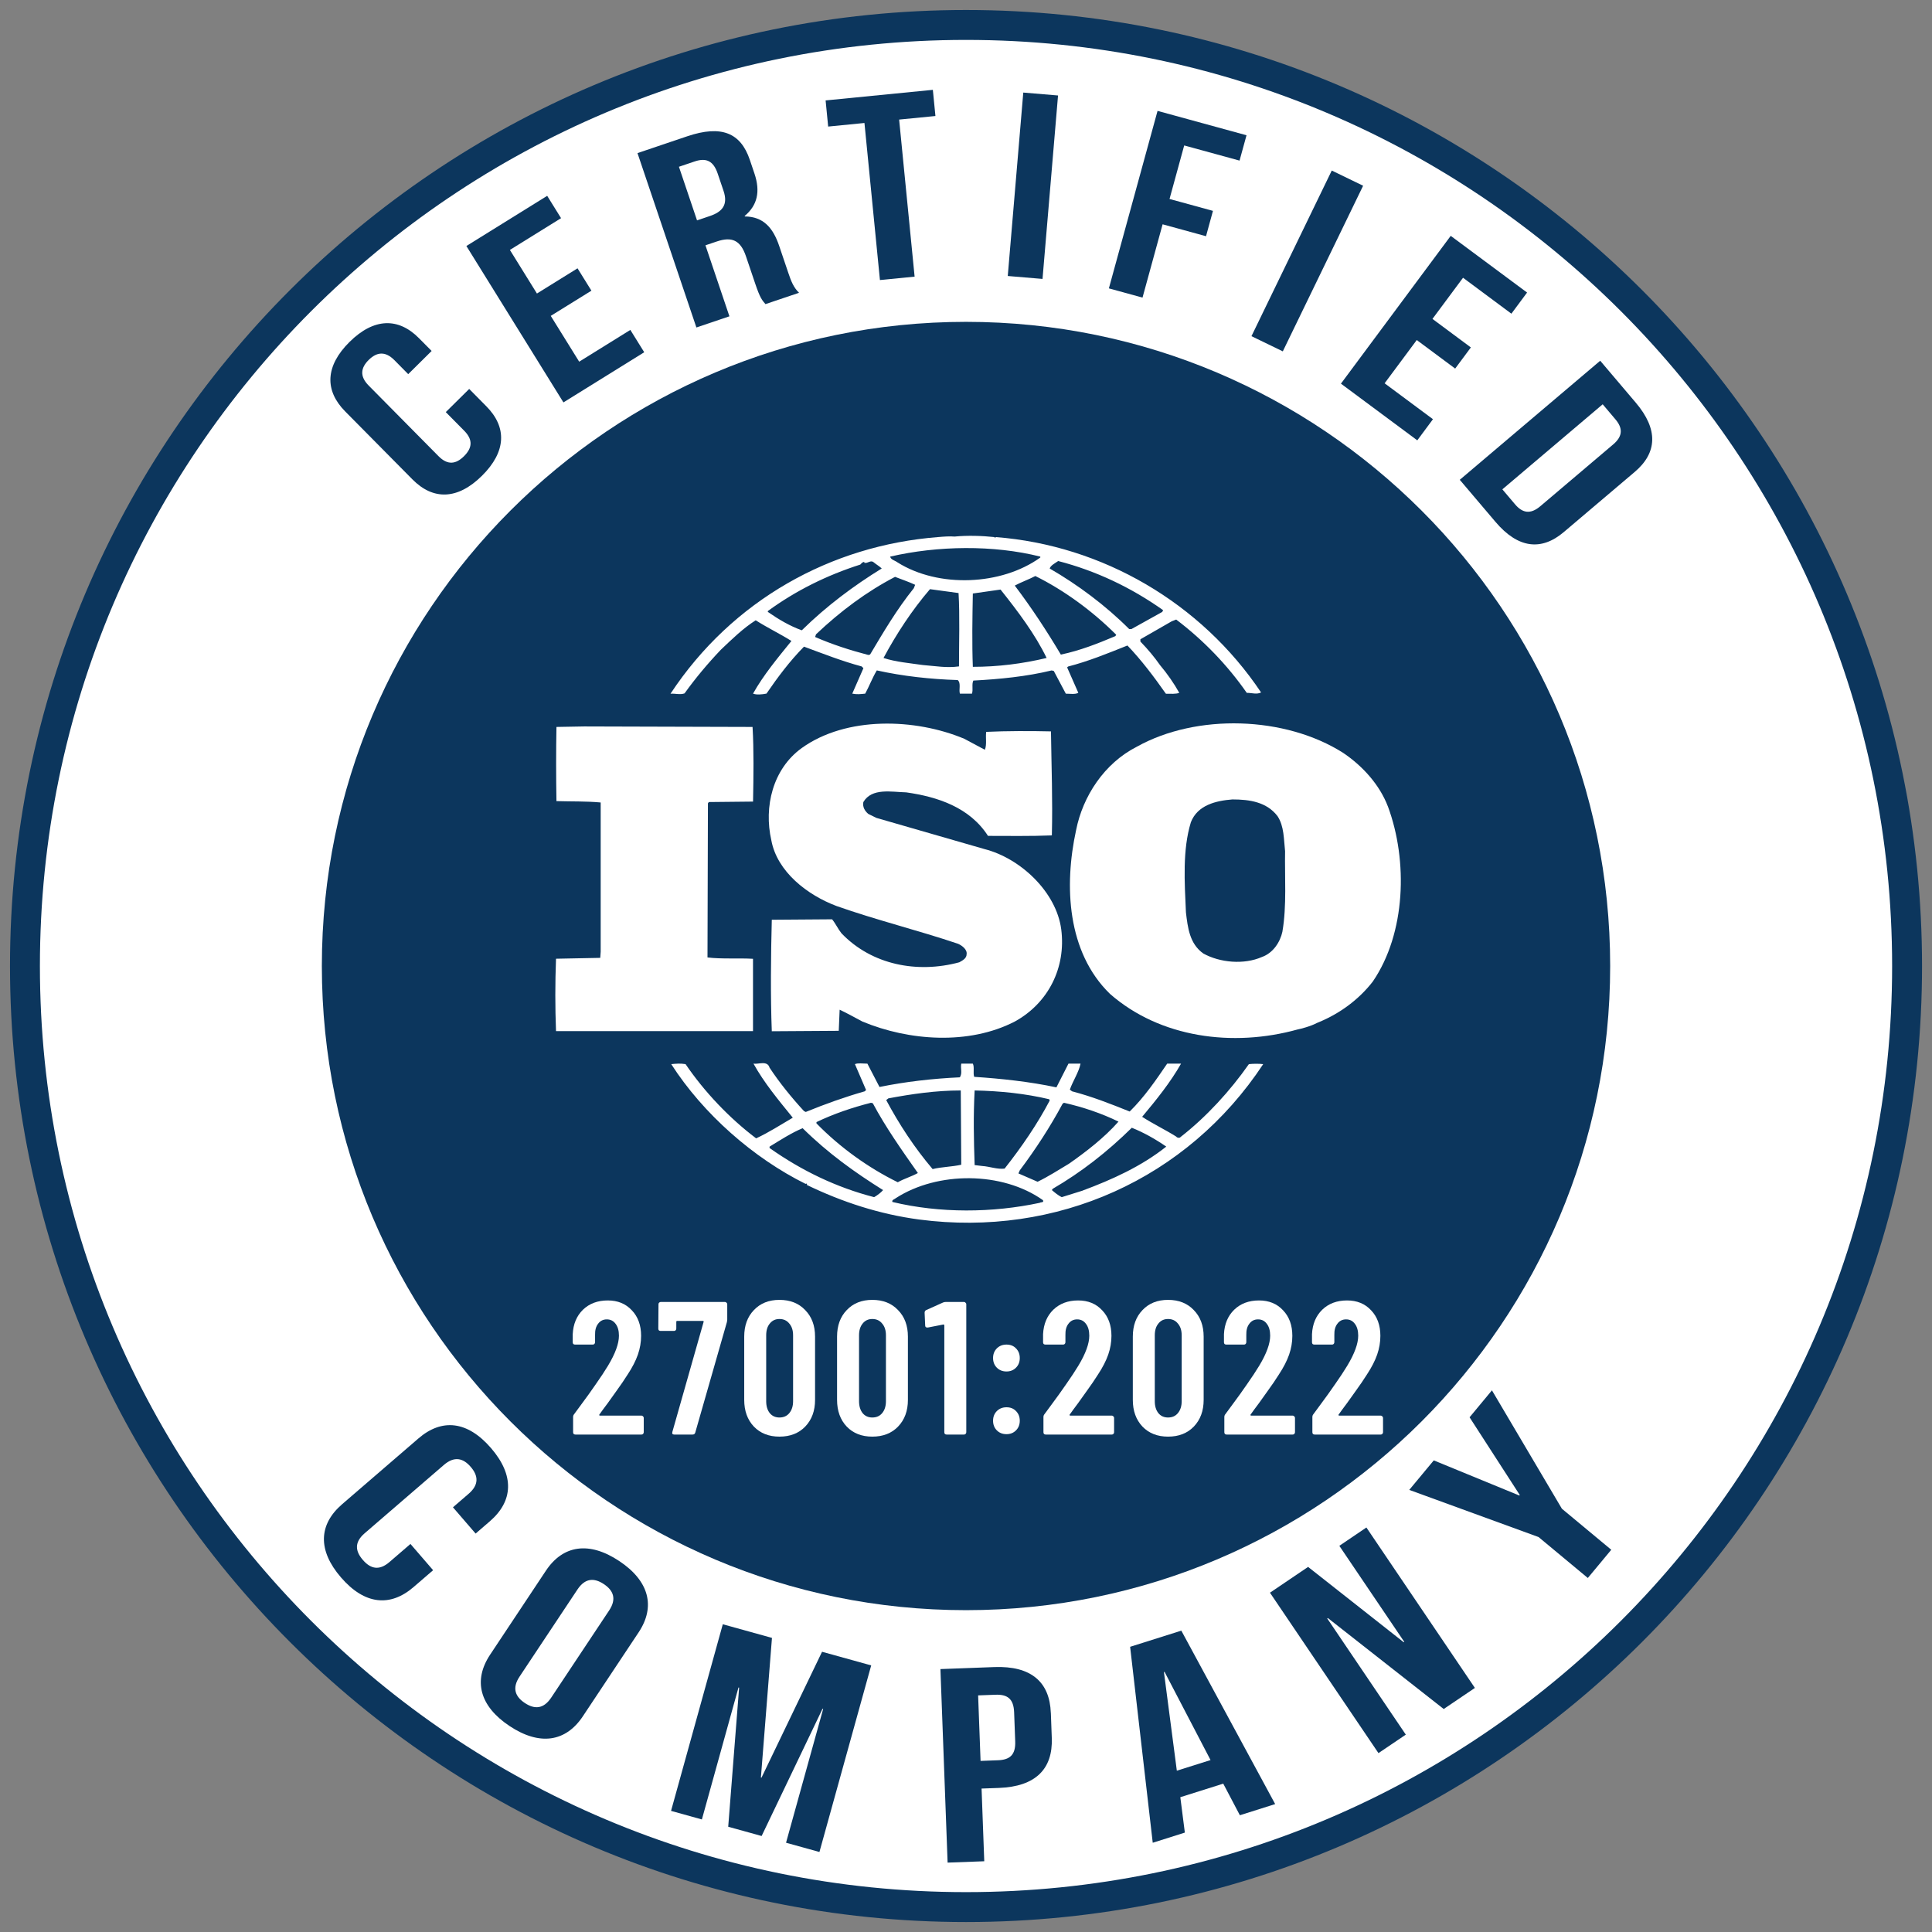 <svg xmlns="http://www.w3.org/2000/svg" width="102" height="102" viewBox="0 0 102 102" fill="none"><rect x="0" y="0" width="102" height="102" fill="#808080" stroke="none"/><path d="M51.001 100.684C78.44 100.684 100.684 78.44 100.684 51.001C100.684 23.561 78.44 1.317 51.001 1.317C23.561 1.317 1.317 23.561 1.317 51.001C1.317 78.44 23.561 100.684 51.001 100.684Z" fill="white"></path><path fill-rule="evenodd" clip-rule="evenodd" d="M51.001 2.107C23.998 2.107 2.107 23.998 2.107 51.001C2.107 78.005 23.998 99.895 51.001 99.895C78.005 99.895 99.895 78.005 99.895 51.001C99.895 23.998 78.005 2.107 51.001 2.107ZM0.528 51.001C0.528 23.126 23.126 0.528 51.001 0.528C78.877 0.528 101.474 23.126 101.474 51.001C101.474 78.877 78.877 101.474 51.001 101.474C23.126 101.474 0.528 78.877 0.528 51.001Z" fill="#0C365D"></path><path d="M51.001 85.009C69.783 85.009 85.009 69.783 85.009 51.001C85.009 32.218 69.783 16.992 51.001 16.992C32.218 16.992 16.992 32.218 16.992 51.001C16.992 69.783 32.218 85.009 51.001 85.009Z" fill="#0C365D"></path><path d="M73.274 42.577C72.848 41.461 71.976 40.466 70.914 39.749C67.849 37.801 63.177 37.661 60.019 39.423C58.295 40.301 57.165 42.041 56.812 43.83C56.172 46.77 56.337 50.269 58.602 52.473C61.246 54.789 65.088 55.301 68.509 54.35C68.67 54.319 69.186 54.19 69.542 54.001L69.644 53.959C70.704 53.519 71.718 52.799 72.474 51.825C74.22 49.274 74.339 45.451 73.276 42.579L73.274 42.577ZM67.707 49.181C67.588 49.738 67.211 50.318 66.621 50.525C65.679 50.94 64.404 50.826 63.532 50.341C62.802 49.829 62.707 48.974 62.611 48.163C62.54 46.565 62.425 44.873 62.872 43.411C63.223 42.505 64.191 42.274 65.065 42.206C65.986 42.206 66.879 42.346 67.446 43.087C67.8 43.618 67.776 44.315 67.846 44.941C67.821 46.262 67.939 47.837 67.705 49.181H67.707Z" fill="white"></path><path d="M39.757 50.62C38.978 50.574 38.106 50.642 37.352 50.548L37.375 42.411L37.422 42.344L39.757 42.32C39.782 40.999 39.803 39.583 39.731 38.379L30.843 38.353L29.378 38.379C29.355 39.607 29.355 41.042 29.378 42.295C30.18 42.32 30.934 42.295 31.713 42.367V50.246L31.69 50.57L29.355 50.616C29.306 51.912 29.306 53.165 29.355 54.439H39.755V50.616L39.757 50.62Z" fill="white"></path><path d="M65.935 56.181C64.945 57.594 63.696 58.962 62.33 60.027C62.282 60.099 62.14 60.071 62.095 60.004C61.503 59.633 60.868 59.332 60.3 58.962C61.056 58.058 61.786 57.154 62.354 56.155H61.621C61.033 57.017 60.421 57.918 59.642 58.683C58.603 58.266 57.661 57.895 56.598 57.616L56.482 57.527C56.647 57.059 56.952 56.619 57.047 56.155H56.41L55.773 57.408C54.382 57.108 52.849 56.945 51.433 56.852C51.361 56.644 51.456 56.341 51.361 56.155H50.749C50.701 56.434 50.819 56.644 50.677 56.877C49.215 56.945 47.801 57.108 46.433 57.387L45.794 56.155C45.559 56.155 45.299 56.111 45.136 56.181L45.724 57.548L45.654 57.616C44.589 57.92 43.556 58.291 42.54 58.706L42.445 58.659C41.785 57.94 41.148 57.156 40.629 56.367C40.513 55.971 40.04 56.202 39.78 56.155C40.345 57.175 41.101 58.079 41.855 59.009C41.217 59.381 40.582 59.794 39.92 60.099C38.506 59.032 37.187 57.641 36.194 56.181C35.91 56.136 35.724 56.155 35.438 56.181C37.136 58.822 39.78 61.14 42.54 62.508C42.54 62.508 42.54 62.486 42.566 62.486C42.587 62.486 42.633 62.529 42.587 62.554C44.452 63.458 46.433 64.106 48.531 64.385C55.773 65.334 62.684 62.254 66.691 56.181C66.481 56.155 66.172 56.155 65.935 56.181ZM56.103 58.268L56.173 58.221C57.189 58.452 58.154 58.778 59.051 59.216C58.296 60.071 57.328 60.816 56.433 61.441C55.891 61.765 55.347 62.116 54.78 62.391L53.768 61.951L53.838 61.79C54.689 60.655 55.444 59.493 56.103 58.266V58.268ZM51.454 57.571C52.8 57.597 54.145 57.736 55.394 58.035L55.419 58.105C54.761 59.356 53.933 60.562 53.038 61.697C52.635 61.743 52.259 61.585 51.858 61.559L51.456 61.511C51.41 60.143 51.384 58.939 51.456 57.569L51.454 57.571ZM46.905 57.988C48.131 57.758 49.405 57.571 50.724 57.571L50.749 61.492C50.252 61.604 49.71 61.604 49.238 61.722C48.271 60.584 47.47 59.354 46.787 58.079L46.905 57.986V57.988ZM43.105 59.241C44.029 58.799 44.994 58.473 45.982 58.221L46.08 58.246C46.761 59.521 47.612 60.725 48.459 61.93C48.131 62.116 47.729 62.228 47.398 62.417C45.843 61.653 44.355 60.586 43.105 59.309V59.241ZM46.15 63.204C44.168 62.692 42.329 61.811 40.629 60.609V60.537C41.196 60.192 41.761 59.821 42.375 59.563C43.719 60.888 45.11 61.883 46.622 62.831C46.503 62.971 46.312 63.111 46.15 63.204ZM54.898 63.502C52.398 64.038 49.615 64.059 47.115 63.458C47.068 63.344 47.231 63.318 47.303 63.251C49.496 61.837 52.915 61.837 55.063 63.363C55.133 63.502 54.945 63.458 54.896 63.502H54.898ZM57.163 62.857L56.054 63.204C55.866 63.111 55.7 62.971 55.533 62.831L55.58 62.762C57.089 61.883 58.457 60.816 59.754 59.54C60.391 59.794 61.005 60.143 61.573 60.535C60.252 61.583 58.719 62.275 57.161 62.855L57.163 62.857Z" fill="white"></path><path d="M70.677 74.677C70.663 74.69 70.66 74.703 70.667 74.717C70.673 74.73 70.687 74.737 70.707 74.737H72.897C72.93 74.737 72.957 74.75 72.977 74.777C73.003 74.797 73.017 74.823 73.017 74.857V75.617C73.017 75.65 73.003 75.68 72.977 75.707C72.957 75.727 72.93 75.737 72.897 75.737H69.407C69.373 75.737 69.343 75.727 69.317 75.707C69.297 75.68 69.287 75.65 69.287 75.617V74.817C69.287 74.757 69.303 74.707 69.337 74.667L69.727 74.137C69.987 73.79 70.24 73.437 70.487 73.077C70.74 72.717 70.953 72.393 71.127 72.107C71.513 71.467 71.707 70.937 71.707 70.517C71.707 70.25 71.647 70.04 71.527 69.887C71.413 69.733 71.26 69.657 71.067 69.657C70.873 69.657 70.72 69.733 70.607 69.887C70.493 70.033 70.44 70.23 70.447 70.477V70.867C70.447 70.9 70.433 70.93 70.407 70.957C70.387 70.977 70.36 70.987 70.327 70.987H69.387C69.353 70.987 69.323 70.977 69.297 70.957C69.277 70.93 69.267 70.9 69.267 70.867V70.437C69.293 69.903 69.473 69.473 69.807 69.147C70.147 68.82 70.583 68.657 71.117 68.657C71.643 68.657 72.067 68.83 72.387 69.177C72.713 69.517 72.877 69.967 72.877 70.527C72.877 70.86 72.82 71.19 72.707 71.517C72.593 71.843 72.413 72.193 72.167 72.567C72 72.833 71.8 73.127 71.567 73.447C71.34 73.767 71.19 73.977 71.117 74.077C70.917 74.343 70.77 74.543 70.677 74.677Z" fill="white"></path><path d="M66.029 74.677C66.015 74.69 66.012 74.703 66.019 74.717C66.025 74.73 66.039 74.737 66.059 74.737H68.249C68.282 74.737 68.309 74.75 68.329 74.777C68.355 74.797 68.369 74.823 68.369 74.857V75.617C68.369 75.65 68.355 75.68 68.329 75.707C68.309 75.727 68.282 75.737 68.249 75.737H64.759C64.725 75.737 64.695 75.727 64.669 75.707C64.649 75.68 64.639 75.65 64.639 75.617V74.817C64.639 74.757 64.655 74.707 64.689 74.667L65.079 74.137C65.339 73.79 65.592 73.437 65.839 73.077C66.092 72.717 66.305 72.393 66.479 72.107C66.865 71.467 67.059 70.937 67.059 70.517C67.059 70.25 66.999 70.04 66.879 69.887C66.765 69.733 66.612 69.657 66.419 69.657C66.225 69.657 66.072 69.733 65.959 69.887C65.845 70.033 65.792 70.23 65.799 70.477V70.867C65.799 70.9 65.785 70.93 65.759 70.957C65.739 70.977 65.712 70.987 65.679 70.987H64.739C64.705 70.987 64.675 70.977 64.649 70.957C64.629 70.93 64.619 70.9 64.619 70.867V70.437C64.645 69.903 64.825 69.473 65.159 69.147C65.499 68.82 65.935 68.657 66.469 68.657C66.995 68.657 67.419 68.83 67.739 69.177C68.065 69.517 68.229 69.967 68.229 70.527C68.229 70.86 68.172 71.19 68.059 71.517C67.945 71.843 67.765 72.193 67.519 72.567C67.352 72.833 67.152 73.127 66.919 73.447C66.692 73.767 66.542 73.977 66.469 74.077C66.269 74.343 66.122 74.543 66.029 74.677Z" fill="white"></path><path d="M61.667 75.847C61.107 75.847 60.657 75.67 60.317 75.317C59.977 74.957 59.807 74.487 59.807 73.907V70.567C59.807 69.987 59.977 69.52 60.317 69.167C60.657 68.807 61.107 68.627 61.667 68.627C62.233 68.627 62.687 68.807 63.027 69.167C63.373 69.52 63.547 69.987 63.547 70.567V73.907C63.547 74.487 63.373 74.957 63.027 75.317C62.687 75.67 62.233 75.847 61.667 75.847ZM61.667 74.837C61.887 74.837 62.06 74.76 62.187 74.607C62.32 74.447 62.387 74.237 62.387 73.977V70.497C62.387 70.237 62.32 70.03 62.187 69.877C62.06 69.717 61.887 69.637 61.667 69.637C61.453 69.637 61.283 69.717 61.157 69.877C61.03 70.03 60.967 70.237 60.967 70.497V73.977C60.967 74.237 61.03 74.447 61.157 74.607C61.283 74.76 61.453 74.837 61.667 74.837Z" fill="white"></path><path d="M56.479 74.677C56.465 74.69 56.462 74.703 56.469 74.717C56.475 74.73 56.489 74.737 56.509 74.737H58.699C58.732 74.737 58.759 74.75 58.779 74.777C58.806 74.797 58.819 74.823 58.819 74.857V75.617C58.819 75.65 58.806 75.68 58.779 75.707C58.759 75.727 58.732 75.737 58.699 75.737H55.209C55.175 75.737 55.145 75.727 55.119 75.707C55.099 75.68 55.089 75.65 55.089 75.617V74.817C55.089 74.757 55.105 74.707 55.139 74.667L55.529 74.137C55.789 73.79 56.042 73.437 56.289 73.077C56.542 72.717 56.755 72.393 56.929 72.107C57.316 71.467 57.509 70.937 57.509 70.517C57.509 70.25 57.449 70.04 57.329 69.887C57.215 69.733 57.062 69.657 56.869 69.657C56.675 69.657 56.522 69.733 56.409 69.887C56.295 70.033 56.242 70.23 56.249 70.477V70.867C56.249 70.9 56.236 70.93 56.209 70.957C56.189 70.977 56.162 70.987 56.129 70.987H55.189C55.156 70.987 55.126 70.977 55.099 70.957C55.079 70.93 55.069 70.9 55.069 70.867V70.437C55.096 69.903 55.276 69.473 55.609 69.147C55.949 68.82 56.386 68.657 56.919 68.657C57.446 68.657 57.869 68.83 58.189 69.177C58.516 69.517 58.679 69.967 58.679 70.527C58.679 70.86 58.622 71.19 58.509 71.517C58.395 71.843 58.215 72.193 57.969 72.567C57.802 72.833 57.602 73.127 57.369 73.447C57.142 73.767 56.992 73.977 56.919 74.077C56.719 74.343 56.572 74.543 56.479 74.677Z" fill="white"></path><path d="M53.139 72.407C52.932 72.407 52.763 72.341 52.629 72.207C52.496 72.074 52.429 71.904 52.429 71.697C52.429 71.491 52.496 71.321 52.629 71.187C52.763 71.054 52.932 70.987 53.139 70.987C53.346 70.987 53.513 71.054 53.639 71.187C53.773 71.321 53.839 71.491 53.839 71.697C53.839 71.904 53.773 72.074 53.639 72.207C53.506 72.341 53.339 72.407 53.139 72.407ZM53.139 75.717C52.932 75.717 52.763 75.651 52.629 75.517C52.496 75.384 52.429 75.214 52.429 75.007C52.429 74.801 52.496 74.631 52.629 74.497C52.763 74.364 52.932 74.297 53.139 74.297C53.346 74.297 53.513 74.364 53.639 74.497C53.773 74.631 53.839 74.801 53.839 75.007C53.839 75.214 53.773 75.384 53.639 75.517C53.506 75.651 53.339 75.717 53.139 75.717Z" fill="white"></path><path d="M49.785 68.767C49.832 68.747 49.882 68.737 49.935 68.737H50.895C50.929 68.737 50.955 68.75 50.975 68.777C51.002 68.797 51.015 68.823 51.015 68.857V75.617C51.015 75.65 51.002 75.68 50.975 75.707C50.955 75.727 50.929 75.737 50.895 75.737H49.975C49.942 75.737 49.912 75.727 49.885 75.707C49.865 75.68 49.855 75.65 49.855 75.617V69.977C49.855 69.963 49.849 69.95 49.835 69.937C49.829 69.924 49.819 69.92 49.805 69.927L48.985 70.087H48.955C48.882 70.087 48.845 70.05 48.845 69.977L48.815 69.307C48.815 69.24 48.842 69.194 48.895 69.167L49.785 68.767Z" fill="white"></path><path d="M46.053 75.847C45.493 75.847 45.043 75.67 44.703 75.317C44.363 74.957 44.193 74.487 44.193 73.907V70.567C44.193 69.987 44.363 69.52 44.703 69.167C45.043 68.807 45.493 68.627 46.053 68.627C46.62 68.627 47.073 68.807 47.413 69.167C47.76 69.52 47.933 69.987 47.933 70.567V73.907C47.933 74.487 47.76 74.957 47.413 75.317C47.073 75.67 46.62 75.847 46.053 75.847ZM46.053 74.837C46.273 74.837 46.447 74.76 46.573 74.607C46.707 74.447 46.773 74.237 46.773 73.977V70.497C46.773 70.237 46.707 70.03 46.573 69.877C46.447 69.717 46.273 69.637 46.053 69.637C45.84 69.637 45.67 69.717 45.543 69.877C45.417 70.03 45.353 70.237 45.353 70.497V73.977C45.353 74.237 45.417 74.447 45.543 74.607C45.67 74.76 45.84 74.837 46.053 74.837Z" fill="white"></path><path d="M41.151 75.847C40.591 75.847 40.141 75.67 39.801 75.317C39.461 74.957 39.291 74.487 39.291 73.907V70.567C39.291 69.987 39.461 69.52 39.801 69.167C40.141 68.807 40.591 68.627 41.151 68.627C41.718 68.627 42.171 68.807 42.511 69.167C42.858 69.52 43.031 69.987 43.031 70.567V73.907C43.031 74.487 42.858 74.957 42.511 75.317C42.171 75.67 41.718 75.847 41.151 75.847ZM41.151 74.837C41.371 74.837 41.544 74.76 41.671 74.607C41.804 74.447 41.871 74.237 41.871 73.977V70.497C41.871 70.237 41.804 70.03 41.671 69.877C41.544 69.717 41.371 69.637 41.151 69.637C40.938 69.637 40.768 69.717 40.641 69.877C40.514 70.03 40.451 70.237 40.451 70.497V73.977C40.451 74.237 40.514 74.447 40.641 74.607C40.768 74.76 40.938 74.837 41.151 74.837Z" fill="white"></path><path d="M35.595 75.737C35.509 75.737 35.475 75.694 35.495 75.607L37.145 69.797C37.159 69.757 37.145 69.737 37.105 69.737H35.755C35.722 69.737 35.705 69.754 35.705 69.787V70.147C35.705 70.18 35.692 70.21 35.665 70.237C35.645 70.257 35.619 70.267 35.585 70.267H34.875C34.842 70.267 34.812 70.257 34.785 70.237C34.765 70.21 34.755 70.18 34.755 70.147L34.765 68.857C34.765 68.823 34.775 68.797 34.795 68.777C34.822 68.75 34.852 68.737 34.885 68.737H38.275C38.309 68.737 38.335 68.75 38.355 68.777C38.382 68.797 38.395 68.823 38.395 68.857V69.667C38.395 69.694 38.389 69.74 38.375 69.807L36.705 75.637C36.685 75.704 36.639 75.737 36.565 75.737H35.595Z" fill="white"></path><path d="M31.647 74.677C31.634 74.69 31.63 74.703 31.637 74.717C31.643 74.73 31.657 74.737 31.677 74.737H33.867C33.9 74.737 33.927 74.75 33.947 74.777C33.974 74.797 33.987 74.823 33.987 74.857V75.617C33.987 75.65 33.974 75.68 33.947 75.707C33.927 75.727 33.9 75.737 33.867 75.737H30.377C30.343 75.737 30.314 75.727 30.287 75.707C30.267 75.68 30.257 75.65 30.257 75.617V74.817C30.257 74.757 30.273 74.707 30.307 74.667L30.697 74.137C30.957 73.79 31.21 73.437 31.457 73.077C31.71 72.717 31.924 72.393 32.097 72.107C32.483 71.467 32.677 70.937 32.677 70.517C32.677 70.25 32.617 70.04 32.497 69.887C32.383 69.733 32.23 69.657 32.037 69.657C31.843 69.657 31.69 69.733 31.577 69.887C31.463 70.033 31.41 70.23 31.417 70.477V70.867C31.417 70.9 31.404 70.93 31.377 70.957C31.357 70.977 31.33 70.987 31.297 70.987H30.357C30.323 70.987 30.294 70.977 30.267 70.957C30.247 70.93 30.237 70.9 30.237 70.867V70.437C30.264 69.903 30.444 69.473 30.777 69.147C31.117 68.82 31.553 68.657 32.087 68.657C32.614 68.657 33.037 68.83 33.357 69.177C33.684 69.517 33.847 69.967 33.847 70.527C33.847 70.86 33.79 71.19 33.677 71.517C33.563 71.843 33.383 72.193 33.137 72.567C32.97 72.833 32.77 73.127 32.537 73.447C32.31 73.767 32.16 73.977 32.087 74.077C31.887 74.343 31.74 74.543 31.647 74.677Z" fill="white"></path><path d="M36.149 36.596C36.717 35.806 37.352 35.044 38.059 34.301C38.67 33.721 39.238 33.167 39.898 32.748C40.512 33.141 41.196 33.469 41.784 33.84C41.054 34.739 40.3 35.648 39.757 36.619C39.922 36.691 40.228 36.668 40.466 36.619C41.054 35.762 41.691 34.905 42.447 34.14C43.459 34.513 44.452 34.905 45.491 35.184L45.584 35.277L44.995 36.621C45.256 36.67 45.421 36.647 45.679 36.621C45.891 36.23 46.054 35.789 46.291 35.394C47.661 35.698 49.1 35.857 50.563 35.904C50.751 36.069 50.609 36.416 50.679 36.623H51.316C51.386 36.395 51.293 36.137 51.386 35.931C52.756 35.859 54.193 35.719 55.518 35.396L55.633 35.421L56.27 36.623C56.483 36.623 56.765 36.672 56.93 36.577L56.34 35.237L56.388 35.19C57.47 34.911 58.486 34.494 59.523 34.079C60.256 34.843 60.937 35.747 61.553 36.626C61.811 36.626 62.07 36.651 62.26 36.579C61.977 36.071 61.621 35.563 61.246 35.118C60.937 34.678 60.609 34.286 60.207 33.87V33.751L61.858 32.803L62.097 32.709C63.535 33.797 64.807 35.118 65.823 36.579C66.106 36.579 66.344 36.676 66.579 36.558C63.416 31.831 58.204 28.791 52.569 28.355L52.544 28.4L52.498 28.355C51.86 28.287 51.081 28.26 50.398 28.328C50.139 28.306 49.832 28.328 49.526 28.355C43.865 28.793 38.654 31.691 35.398 36.626C35.635 36.602 35.917 36.697 36.154 36.602L36.149 36.596ZM45.938 34.557L45.842 34.579C44.875 34.327 43.931 34.022 43.035 33.63L43.08 33.49C44.377 32.263 45.745 31.242 47.254 30.455C47.61 30.595 47.963 30.709 48.315 30.874L48.245 31.054C47.347 32.17 46.64 33.372 45.935 34.557H45.938ZM50.63 35.182C49.972 35.275 49.382 35.161 48.719 35.11C48.084 35.017 47.282 34.949 46.645 34.737C47.328 33.467 48.13 32.237 49.098 31.105L50.607 31.31C50.677 32.513 50.63 33.905 50.63 35.182ZM51.361 35.207C51.314 33.975 51.337 32.61 51.361 31.334C51.833 31.266 52.351 31.194 52.824 31.126C53.744 32.282 54.642 33.469 55.256 34.737C53.981 35.042 52.682 35.205 51.363 35.205L51.361 35.207ZM58.886 33.584C57.963 33.975 57.019 34.348 56.007 34.559C55.277 33.332 54.475 32.104 53.575 30.916C53.905 30.737 54.307 30.597 54.661 30.411C56.198 31.175 57.682 32.263 58.931 33.512L58.886 33.584ZM55.865 29.619C57.847 30.131 59.709 31.01 61.407 32.214L61.361 32.307L59.735 33.211H59.616C58.367 31.962 56.905 30.874 55.419 30.015C55.465 29.852 55.702 29.735 55.865 29.621V29.619ZM54.923 29.388V29.435C52.87 30.914 49.545 31.054 47.377 29.687C47.256 29.593 47.021 29.549 46.998 29.386C49.498 28.808 52.447 28.762 54.923 29.386V29.388ZM40.535 32.263C42.021 31.175 43.672 30.364 45.419 29.807C45.491 29.735 45.535 29.668 45.631 29.668V29.714C45.819 29.759 45.961 29.549 46.126 29.687C46.268 29.805 46.435 29.898 46.551 30.013C45.089 30.914 43.649 31.981 42.331 33.277C41.693 33.048 41.105 32.699 40.538 32.305V32.261L40.535 32.263Z" fill="white"></path><path d="M50.654 50.802C48.435 51.405 46.029 50.946 44.426 49.274C44.24 49.041 44.119 48.766 43.931 48.535L40.747 48.558C40.698 50.434 40.675 52.591 40.747 54.445L44.282 54.422L44.329 53.308C44.731 53.493 45.131 53.725 45.533 53.933C47.986 54.953 51.145 55.186 53.575 53.933C55.344 52.961 56.289 51.086 56.028 49.064C55.77 47.098 53.882 45.311 51.972 44.826L46.263 43.179L45.84 42.97C45.652 42.809 45.533 42.602 45.58 42.346C46.029 41.581 47.066 41.814 47.845 41.833C49.496 42.066 51.194 42.623 52.161 44.13C53.198 44.13 54.4 44.151 55.533 44.105C55.58 42.206 55.512 40.538 55.486 38.614C54.426 38.588 53.128 38.588 52.068 38.639C52.021 38.914 52.112 39.306 51.996 39.585L50.912 39.005C48.317 37.917 44.684 37.803 42.326 39.494C40.791 40.605 40.322 42.602 40.722 44.361C41.029 46.029 42.631 47.257 44.166 47.834C46.263 48.575 48.459 49.111 50.584 49.828C50.795 49.924 51.077 50.133 51.031 50.387C51.031 50.593 50.817 50.711 50.654 50.8V50.802Z" fill="white"></path><path d="M24.769 20.532L25.677 21.451C26.772 22.555 26.73 23.847 25.445 25.119C24.16 26.391 22.869 26.416 21.776 25.311L18.222 21.719C17.128 20.614 17.17 19.323 18.455 18.051C19.74 16.781 21.031 16.753 22.123 17.858L22.788 18.529L21.552 19.753L20.82 19.012C20.331 18.519 19.884 18.591 19.467 19.001C19.05 19.414 18.974 19.861 19.463 20.354L23.154 24.086C23.643 24.579 24.079 24.499 24.496 24.086C24.913 23.673 24.998 23.237 24.511 22.744L23.535 21.757L24.772 20.534L24.769 20.532Z" fill="#0C365D"></path><path d="M28.345 15.498L30.491 14.166L31.224 15.346L29.077 16.677L30.578 19.095L33.279 17.418L34.012 18.597L29.746 21.245L24.623 12.988L28.889 10.339L29.621 11.518L26.92 13.195L28.347 15.496L28.345 15.498Z" fill="#0C365D"></path><path d="M40.413 16.057C40.237 15.852 40.125 15.729 39.873 14.979L39.384 13.534C39.096 12.678 38.639 12.482 37.847 12.748L37.244 12.951L38.51 16.7L36.766 17.289L33.656 8.083L36.287 7.194C38.095 6.584 39.107 7.018 39.587 8.439L39.831 9.162C40.151 10.109 39.99 10.837 39.315 11.402L39.323 11.427C40.297 11.436 40.813 12.022 41.137 12.983L41.618 14.404C41.768 14.85 41.895 15.174 42.185 15.458L40.409 16.057H40.413ZM35.845 8.807L36.8 11.635L37.481 11.404C38.131 11.184 38.449 10.814 38.199 10.077L37.892 9.169C37.67 8.51 37.303 8.314 36.683 8.521L35.843 8.805L35.845 8.807Z" fill="#0C365D"></path><path d="M43.588 5.302L49.25 4.743L49.386 6.125L47.47 6.313L48.287 14.605L46.456 14.785L45.639 6.493L43.723 6.682L43.588 5.299V5.302Z" fill="#0C365D"></path><path d="M54.024 4.887L55.859 5.041L55.04 14.726L53.205 14.571L54.024 4.887Z" fill="#0C365D"></path><path d="M61.746 10.505L64.038 11.133L63.672 12.471L61.38 11.842L60.319 15.712L58.543 15.225L61.113 5.854L65.81 7.141L65.442 8.479L62.52 7.679L61.746 10.502V10.505Z" fill="#0C365D"></path><path d="M70.309 9.003L71.966 9.806L67.726 18.55L66.071 17.748L70.311 9.003H70.309Z" fill="#0C365D"></path><path d="M75.626 16.836L77.654 18.343L76.826 19.459L74.798 17.952L73.101 20.236L75.653 22.132L74.826 23.248L70.795 20.255L76.591 12.452L80.622 15.445L79.794 16.561L77.241 14.664L75.626 16.838V16.836Z" fill="#0C365D"></path><path d="M84.482 19.044L86.366 21.265C87.556 22.668 87.495 23.906 86.309 24.912L82.56 28.091C81.375 29.097 80.143 28.955 78.953 27.551L77.069 25.331L84.482 19.046V19.044ZM84.614 21.345L79.317 25.835L79.988 26.626C80.367 27.073 80.784 27.179 81.316 26.73L85.17 23.462C85.7 23.013 85.664 22.583 85.285 22.137L84.614 21.345Z" fill="#0C365D"></path><path d="M22.864 82.901L21.835 83.788C20.597 84.857 19.244 84.72 18.002 83.28C16.759 81.841 16.825 80.484 18.063 79.415L22.089 75.944C23.328 74.874 24.68 75.012 25.923 76.451C27.166 77.891 27.1 79.248 25.861 80.317L25.11 80.965L23.914 79.578L24.744 78.862C25.296 78.386 25.254 77.91 24.852 77.444C24.45 76.977 23.986 76.866 23.433 77.343L19.253 80.948C18.7 81.424 18.753 81.89 19.155 82.355C19.558 82.821 20.011 82.944 20.563 82.467L21.67 81.513L22.866 82.899L22.864 82.901Z" fill="#0C365D"></path><path d="M28.819 82.928C29.725 81.565 31.108 81.362 32.691 82.414C34.274 83.466 34.621 84.821 33.715 86.182L30.773 90.61C29.867 91.974 28.485 92.177 26.901 91.125C25.318 90.073 24.971 88.718 25.877 87.357L28.819 82.928ZM27.431 88.515C27.026 89.122 27.196 89.569 27.708 89.91C28.22 90.251 28.696 90.234 29.101 89.626L32.157 85.028C32.562 84.421 32.392 83.974 31.88 83.633C31.368 83.293 30.892 83.309 30.487 83.917L27.431 88.515Z" fill="#0C365D"></path><path d="M40.169 93.843L40.203 93.852L43.4 87.205L45.995 87.925L43.262 97.776L41.499 97.287L43.459 90.224L43.425 90.215L40.21 96.932L38.446 96.443L39.022 89.1L38.988 89.091L37.056 96.058L35.428 95.605L38.16 85.753L40.756 86.473L40.172 93.843H40.169Z" fill="#0C365D"></path><path d="M55.48 90.433L55.529 91.76C55.59 93.394 54.674 94.322 52.737 94.394L51.822 94.427L51.964 98.265L50.029 98.337L49.65 88.119L52.5 88.013C54.434 87.942 55.419 88.797 55.478 90.431L55.48 90.433ZM51.64 89.508L51.769 92.967L52.684 92.933C53.3 92.91 53.626 92.664 53.598 91.934L53.541 90.401C53.514 89.671 53.171 89.451 52.555 89.474L51.64 89.508Z" fill="#0C365D"></path><path d="M67.322 95.247L65.459 95.836L64.582 94.168L62.315 94.883L62.554 96.752L60.859 97.288L59.665 86.943L62.368 86.09L67.324 95.249L67.322 95.247ZM62.131 93.484L63.911 92.923L61.483 88.266L61.45 88.276L62.131 93.484Z" fill="#0C365D"></path><path d="M70.101 85.426L70.071 85.445L74.22 91.58L72.776 92.556L67.048 84.087L69.061 82.725L74.108 86.701L74.138 86.682L70.71 81.612L72.139 80.644L77.867 89.114L76.221 90.227L70.103 85.424L70.101 85.426Z" fill="#0C365D"></path><path d="M81.225 81.147L74.402 78.659L75.696 77.101L80.213 78.956L80.236 78.928L77.586 74.826L78.767 73.403L82.461 79.654L85.067 81.82L83.829 83.31L81.223 81.144L81.225 81.147Z" fill="#0C365D"></path></svg>